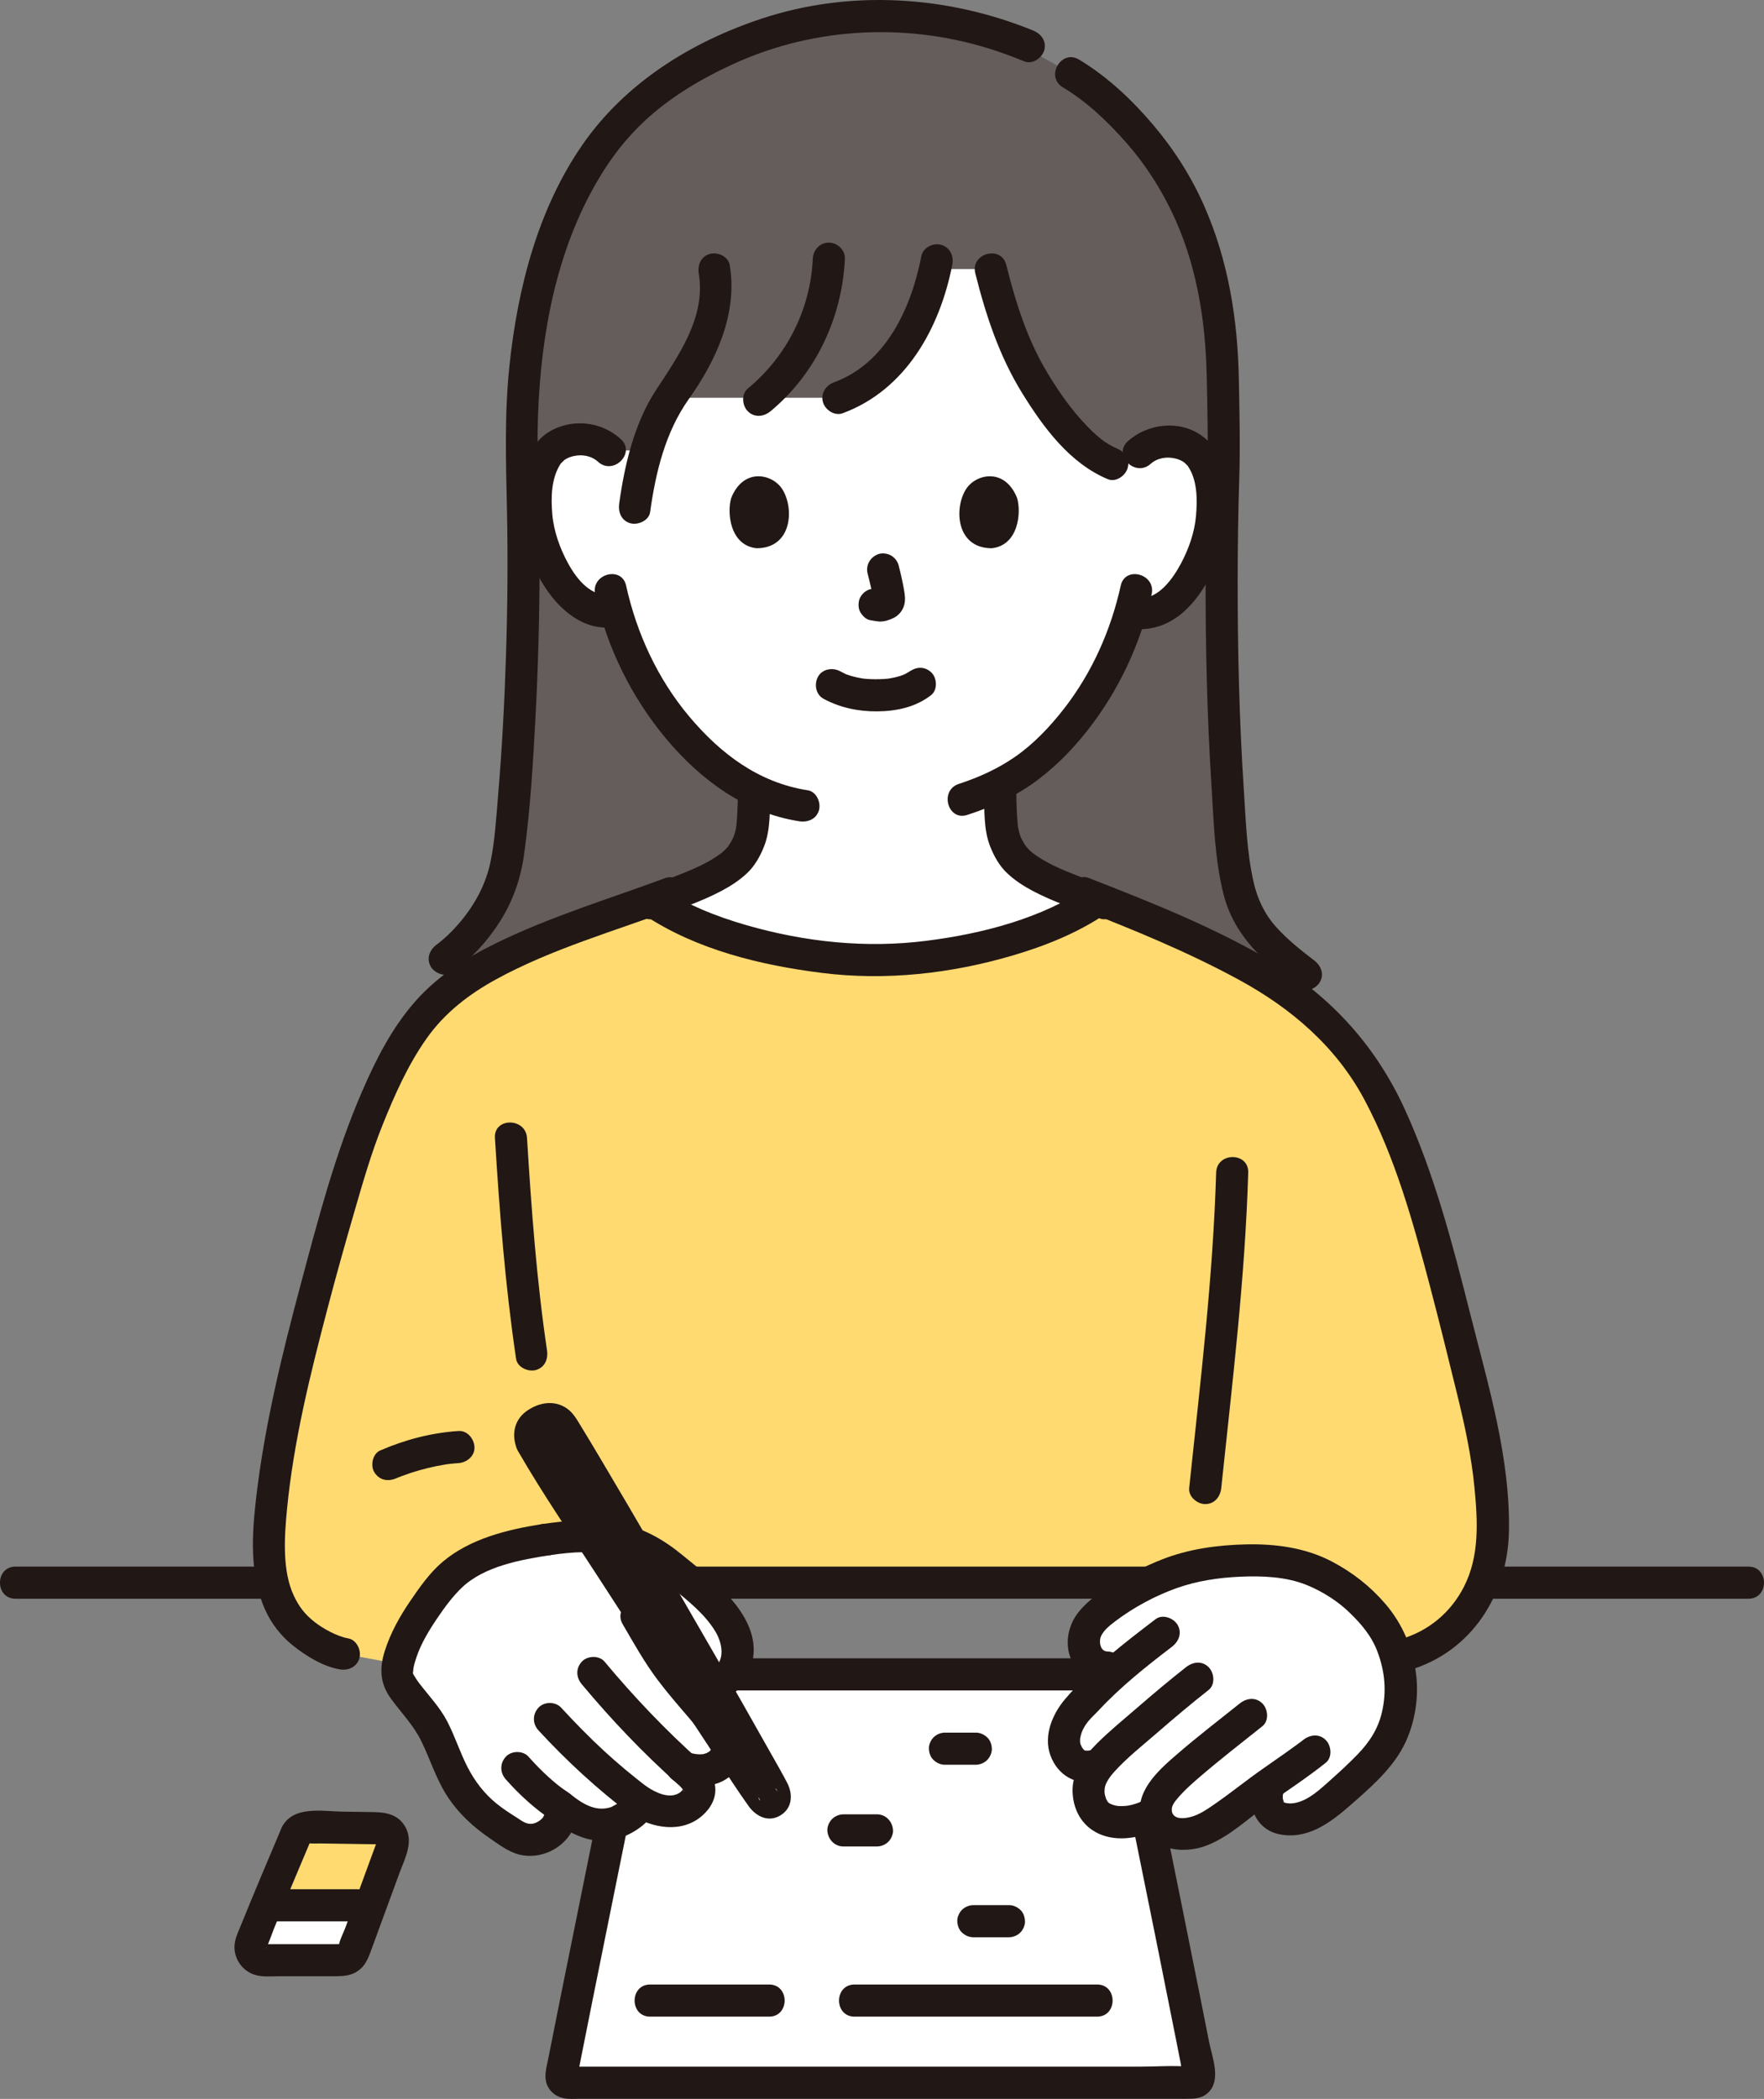 <svg width="153" height="182" viewBox="0 0 153 182" fill="none" xmlns="http://www.w3.org/2000/svg">
<rect x="0" y="0" width="153" height="182" fill="#808080" stroke="none"/>
<g clip-path="url(#clip0_41_126)">
<path d="M99.093 180.599H49.262C48.896 180.599 48.621 180.268 48.692 179.91C50.459 170.921 52.515 160.986 53.871 154.114L55.633 145.188C58.139 145.188 60.644 145.188 60.644 145.188H97.022C98.087 150.437 99.151 155.685 99.151 155.685C99.801 158.884 102.358 171.416 104.017 179.91C104.087 180.268 103.812 180.598 103.447 180.598H99.092L99.093 180.599Z" fill="white"/>
<path d="M52.53 153.744C51.243 160.259 49.901 166.763 48.596 173.275C48.246 175.019 47.898 176.763 47.553 178.508C47.387 179.355 47.096 180.218 47.569 181.021C47.934 181.641 48.568 181.949 49.266 181.992C49.564 182.01 49.87 181.992 50.168 181.992C55.294 181.992 60.42 181.992 65.546 181.992C73.106 181.992 80.666 181.992 88.227 181.992C93.098 181.992 97.97 181.992 102.841 181.992C103.562 181.992 104.241 181.996 104.818 181.429C105.934 180.332 105.132 178.379 104.869 177.049C104.582 175.591 104.292 174.134 104 172.676C102.98 167.564 101.945 162.454 100.906 157.346C100.769 156.669 100.631 155.992 100.493 155.316C100.344 154.578 99.471 154.153 98.782 154.343C98.016 154.554 97.661 155.317 97.811 156.056C98.66 160.243 99.513 164.429 100.355 168.617C100.922 171.431 101.485 174.247 102.043 177.063C102.165 177.678 102.286 178.293 102.407 178.908C102.462 179.188 102.475 179.64 102.601 179.895L102.638 180.089L103.447 179.207C103.447 179.207 103.442 179.208 103.44 179.207C103.383 179.173 103.223 179.212 103.159 179.207C101.718 179.087 100.214 179.207 98.769 179.207C95.986 179.207 93.203 179.207 90.419 179.207H68.559C62.922 179.207 57.284 179.207 51.647 179.207H49.772C49.634 179.207 49.472 179.184 49.336 179.207C49.315 179.21 49.289 179.201 49.267 179.207C49.266 179.207 49.264 179.207 49.263 179.207L50.085 180.023C50.119 179.852 50.153 179.68 50.187 179.508C50.272 179.075 50.358 178.643 50.443 178.211C51.746 171.634 53.094 165.065 54.415 158.491C54.683 157.156 54.95 155.82 55.214 154.484C55.359 153.747 55.004 152.981 54.243 152.771C53.559 152.583 52.678 153.003 52.532 153.744H52.53Z" fill="#211715"/>
<path d="M60.645 146.581H95.499C97.29 146.581 97.293 143.796 95.499 143.796H60.645C58.855 143.796 58.852 146.581 60.645 146.581Z" fill="#211715"/>
<path d="M74.117 174.866H95.157C96.947 174.866 96.95 172.081 95.157 172.081H74.117C72.327 172.081 72.324 174.866 74.117 174.866Z" fill="#211715"/>
<path d="M56.388 174.866H66.711C68.501 174.866 68.504 172.081 66.711 172.081H56.388C54.597 172.081 54.594 174.866 56.388 174.866Z" fill="#211715"/>
<path d="M84.421 167.984H87.512C87.868 167.984 88.243 167.828 88.496 167.576C88.737 167.334 88.919 166.938 88.903 166.591C88.887 166.231 88.769 165.858 88.496 165.606C88.223 165.355 87.889 165.198 87.512 165.198H84.421C84.065 165.198 83.69 165.354 83.437 165.606C83.196 165.848 83.014 166.244 83.03 166.591C83.046 166.952 83.164 167.325 83.437 167.576C83.71 167.827 84.044 167.984 84.421 167.984Z" fill="#211715"/>
<path d="M38.569 83.118C40.514 81.686 41.873 79.894 42.978 77.778C43.812 76.182 44.06 74.366 44.251 72.586C45.217 63.584 45.659 51.031 45.27 41.079C44.785 26.31 48.628 15.6 54.686 9.736C58.337 6.201 66.566 1.386 75.811 1.386C80.509 1.386 84.049 2.106 87.303 3.25C94.225 7.088 94.17 6.89 97.225 9.869C101.847 14.378 105.274 20.781 105.956 29.969C106.073 31.534 106.098 35.194 106.14 40.23C105.752 50.574 105.97 64.47 106.937 73.825C107.128 75.675 107.376 77.563 108.209 79.221C109.314 81.42 111.324 82.984 113.27 84.473L38.569 83.118Z" fill="#645D5C"/>
<path d="M62.277 34.491H72.717C75.402 33.528 77.629 31.4 79.009 28.9C80.016 27.078 80.614 25.591 81.101 23.334H85.934C86.707 26.423 87.655 29.382 88.514 31.024C90.259 34.358 93.311 38.964 96.466 40.211L98.811 39.242C99.556 38.525 100.556 38.258 101.411 38.292C103.272 38.366 104.06 39.385 104.399 39.984C105.409 41.769 105.353 45.052 104.663 47.081C104.174 48.518 103.373 50.715 101.457 52.286C100.585 53.001 99.26 53.444 98.055 53.082C97.193 56.023 95.647 59.547 92.954 62.828C90.94 65.281 89.017 66.864 86.752 68.014C86.772 69.153 86.736 69.55 86.839 70.964C86.885 71.593 86.934 72.272 87.166 72.886C87.478 73.692 87.898 74.391 88.573 74.936C90.003 76.089 91.472 76.641 93.282 77.322L95.168 78.065C90.393 81.326 82.51 83.159 75.823 83.31C69.23 83.16 61.442 81.376 56.66 78.192L58.867 77.322C60.677 76.64 62.146 76.089 63.576 74.936C64.251 74.391 64.671 73.692 64.983 72.886C65.216 72.272 65.264 71.593 65.31 70.964C65.395 69.792 65.386 69.319 65.391 68.543C62.906 67.334 60.678 65.41 58.559 62.828C55.821 59.492 54.268 55.904 53.414 52.933C52.233 53.235 50.959 52.787 50.115 52.084C48.211 50.498 47.427 48.294 46.949 46.854C46.274 44.82 46.244 41.536 47.268 39.759C47.611 39.164 48.407 38.15 50.268 38.091C51.124 38.063 52.122 38.338 52.861 39.061C52.861 39.061 54.608 39.061 56.093 39.064C56.574 37.574 57.353 35.652 58.122 34.491H62.276L62.277 34.491Z" fill="white"/>
<path d="M51.623 51.521C52.645 56.147 54.771 60.48 57.818 64.105C60.798 67.651 64.663 70.494 69.325 71.214C70.066 71.328 70.821 71.025 71.036 70.241C71.217 69.581 70.811 68.643 70.064 68.528C65.816 67.873 62.5 65.366 59.785 62.135C57.046 58.877 55.221 54.925 54.306 50.78C53.92 49.031 51.237 49.771 51.623 51.521Z" fill="#211715"/>
<path d="M97.207 50.78C96.358 54.627 94.729 58.308 92.307 61.426C91.092 62.99 89.683 64.485 88.05 65.619C86.545 66.666 84.896 67.408 83.16 67.976C81.465 68.531 82.191 71.221 83.899 70.663C85.852 70.024 87.761 69.201 89.454 68.025C91.298 66.743 92.884 65.154 94.274 63.396C97.016 59.925 98.935 55.843 99.889 51.521C100.275 49.775 97.594 49.029 97.206 50.781L97.207 50.78Z" fill="#211715"/>
<path d="M99.795 40.227C100.382 39.703 101.203 39.575 101.954 39.761C102.253 39.836 102.53 39.951 102.775 40.144C102.656 40.051 102.939 40.317 102.936 40.314C103.217 40.615 102.825 40.119 103.033 40.423C103.861 41.627 103.857 43.34 103.735 44.737C103.613 46.158 103.108 47.586 102.442 48.842C101.771 50.108 100.455 52.049 98.771 51.822C98.028 51.721 97.278 52.001 97.06 52.794C96.882 53.443 97.282 54.406 98.032 54.507C102.371 55.093 104.88 50.964 106.032 47.366C106.976 44.422 107.033 39.786 104.24 37.786C102.301 36.396 99.56 36.708 97.828 38.257C96.489 39.454 98.462 41.418 99.795 40.227L99.795 40.227Z" fill="#211715"/>
<path d="M53.846 38.077C52.257 36.635 49.954 36.295 48.012 37.229C46.6 37.908 45.767 39.287 45.396 40.768C44.55 44.154 45.374 48.028 47.274 50.929C48.571 52.908 50.64 54.701 53.164 54.38C53.909 54.286 54.555 53.808 54.555 52.988C54.555 52.309 53.915 51.5 53.164 51.595C51.299 51.832 50.059 50.296 49.247 48.803C48.556 47.532 48.031 46.059 47.905 44.613C47.779 43.167 47.801 41.504 48.605 40.245C48.659 40.168 48.645 40.183 48.563 40.29C48.604 40.239 48.647 40.19 48.691 40.143C48.727 40.107 49.007 39.846 48.901 39.927C49.149 39.738 49.425 39.624 49.725 39.554C50.486 39.374 51.293 39.516 51.878 40.047C53.201 41.249 55.175 39.285 53.846 38.077Z" fill="#211715"/>
<path d="M56.107 138.306C50.941 140.508 39.792 145.257 39.792 145.257L29.831 143.412C29.653 143.386 29.491 143.351 29.284 143.278C29.25 143.266 29.216 143.253 29.18 143.239C25.016 141.61 23.098 138.814 23.351 132.944C23.561 128.107 25.038 121.146 25.788 118.109C27.683 110.448 28.911 106.351 30.522 100.846C31.205 98.51 33.125 93.871 34.479 91.452C36.923 87.088 39.534 85.105 43.495 83.103C45.332 82.174 49.951 80.317 56.474 78.066C61.238 81.33 69.145 83.159 75.823 83.311C82.58 83.159 90.558 81.289 95.316 77.964C100.493 79.813 106.789 82.887 109.818 84.696C113.626 86.977 115.931 89.261 118.296 92.58C118.412 92.744 118.531 92.921 118.653 93.11C120.023 95.251 121.637 98.938 122.643 101.93C124.551 107.604 125.8 112.743 127.569 119.886C128.569 123.924 129.266 126.999 129.474 131.833C129.729 137.705 126.649 142.115 121.884 143.473L113.208 145.257L96.528 137.18C84.772 137.191 70.268 137.201 58.677 137.211L56.107 138.306Z" fill="#FFDA71"/>
<path d="M55.898 79.355C60.414 82.352 65.981 83.698 71.291 84.364C76.841 85.058 82.494 84.426 87.853 82.847C90.664 82.018 93.46 80.901 95.896 79.251C97.37 78.252 95.98 75.838 94.492 76.846C90.374 79.635 85.234 80.961 80.354 81.579C75.099 82.244 69.832 81.688 64.748 80.225C62.131 79.472 59.58 78.462 57.303 76.95C55.806 75.957 54.411 78.368 55.898 79.355Z" fill="#211715"/>
<path d="M64 68.676C63.997 69.271 63.989 69.866 63.953 70.46C63.931 70.842 63.908 71.226 63.866 71.606C63.847 71.778 63.842 71.809 63.785 72.045C63.76 72.152 63.731 72.257 63.697 72.361C63.63 72.531 63.621 72.566 63.668 72.463C63.541 72.78 63.365 73.084 63.175 73.367C63.079 73.503 63.062 73.525 63.127 73.432C63.063 73.507 62.997 73.579 62.928 73.649C62.822 73.756 62.711 73.857 62.593 73.952C62.665 73.901 62.632 73.925 62.495 74.026C62.411 74.087 62.327 74.147 62.241 74.206C62.073 74.322 61.901 74.432 61.726 74.537C61.424 74.718 61.115 74.884 60.799 75.038C59.379 75.732 57.627 76.323 56.019 76.956C55.321 77.231 54.833 77.889 55.048 78.669C55.231 79.335 56.056 79.919 56.759 79.642C58.704 78.875 60.759 78.221 62.605 77.238C63.378 76.827 64.15 76.324 64.789 75.722C65.471 75.079 65.928 74.259 66.27 73.397C66.841 71.954 66.775 70.21 66.783 68.675C66.787 67.922 66.141 67.282 65.392 67.282C64.635 67.282 64.005 67.919 64.001 68.675L64 68.676Z" fill="#211715"/>
<path d="M85.368 68.676C85.376 70.212 85.311 71.955 85.882 73.398C86.223 74.26 86.68 75.081 87.362 75.723C88.002 76.325 88.773 76.828 89.546 77.239C91.392 78.222 93.447 78.876 95.393 79.643C96.092 79.918 96.92 79.341 97.104 78.67C97.32 77.88 96.834 77.234 96.132 76.957C94.529 76.325 92.766 75.73 91.352 75.04C91.037 74.885 90.727 74.719 90.426 74.538C90.251 74.433 90.079 74.323 89.91 74.207C89.825 74.149 89.739 74.088 89.656 74.027C89.519 73.927 89.486 73.902 89.558 73.953C89.441 73.859 89.329 73.758 89.224 73.65C89.155 73.581 89.088 73.508 89.025 73.433C89.088 73.526 89.073 73.505 88.977 73.368C88.787 73.086 88.609 72.782 88.483 72.464C88.53 72.567 88.521 72.533 88.454 72.362C88.421 72.258 88.391 72.153 88.366 72.046C88.31 71.81 88.304 71.779 88.285 71.607C88.243 71.227 88.221 70.844 88.198 70.462C88.163 69.867 88.155 69.273 88.151 68.677C88.147 67.925 87.515 67.285 86.76 67.285C86.006 67.285 85.365 67.922 85.369 68.677L85.368 68.676Z" fill="#211715"/>
<path d="M122.254 144.816C127.621 143.236 130.76 138.291 130.876 132.822C131.01 126.431 129.072 120.076 127.524 113.946C126.005 107.93 124.429 101.854 121.847 96.194C119.408 90.846 115.571 86.512 110.52 83.494C105.429 80.452 99.901 78.266 94.396 76.118C93.696 75.845 92.869 76.419 92.685 77.091C92.469 77.879 92.954 78.53 93.656 78.804C98.37 80.643 103.019 82.545 107.472 84.967C111.993 87.426 115.901 90.768 118.349 95.367C121.036 100.411 122.576 106.018 124.026 111.519C124.841 114.614 125.606 117.723 126.369 120.832C127.028 123.518 127.619 126.218 127.886 128.975C128.168 131.893 128.345 134.92 126.966 137.608C125.827 139.829 123.907 141.426 121.514 142.13C119.8 142.635 120.529 145.324 122.254 144.817V144.816Z" fill="#211715"/>
<path d="M30.2 142.069C29.211 141.894 27.982 141.192 27.31 140.666C26.443 139.986 25.946 139.344 25.485 138.367C24.476 136.224 24.657 133.308 24.892 130.882C25.465 124.972 26.91 119.166 28.413 113.438C29.14 110.667 29.912 107.909 30.711 105.158C31.456 102.593 32.181 100.039 33.178 97.557C34.226 94.945 35.391 92.316 37.026 90.013C38.596 87.8 40.706 86.187 43.067 84.898C47.854 82.285 53.256 80.748 58.48 78.812C59.184 78.551 59.663 77.869 59.452 77.1C59.265 76.421 58.448 75.865 57.74 76.127C52.802 77.957 47.689 79.489 42.952 81.821C40.404 83.076 37.958 84.643 36.061 86.783C34.008 89.099 32.614 91.849 31.393 94.669C29.069 100.035 27.59 105.729 26.082 111.368C24.461 117.435 22.962 123.543 22.227 129.791C21.843 133.06 21.621 136.557 23.017 139.63C23.545 140.789 24.355 141.833 25.343 142.635C26.488 143.565 27.993 144.495 29.461 144.754C30.2 144.885 30.96 144.554 31.172 143.781C31.357 143.109 30.944 142.2 30.2 142.068V142.069Z" fill="#211715"/>
<path d="M113.971 83.27C112.807 82.378 111.647 81.46 110.667 80.362C109.665 79.239 109.059 77.933 108.726 76.472C108.132 73.857 108.053 71.07 107.878 68.401C107.486 62.411 107.345 56.403 107.349 50.401C107.35 47.444 107.392 44.487 107.485 41.531C107.577 38.645 107.506 35.747 107.451 32.859C107.351 27.685 106.539 22.596 104.436 17.835C103.314 15.293 101.812 12.942 100.017 10.823C98.171 8.646 96.037 6.635 93.585 5.163C92.046 4.238 90.645 6.646 92.181 7.568C94.307 8.845 96.117 10.582 97.748 12.443C99.275 14.185 100.543 16.143 101.561 18.224C103.749 22.698 104.56 27.654 104.663 32.596C104.723 35.496 104.805 38.412 104.71 41.311C104.616 44.21 104.572 47.127 104.567 50.036C104.557 56.048 104.692 62.066 105.075 68.066C105.275 71.202 105.35 74.527 106.133 77.58C107.064 81.205 109.715 83.491 112.567 85.673C113.164 86.13 114.124 85.766 114.47 85.174C114.889 84.457 114.57 83.726 113.971 83.268V83.27Z" fill="#211715"/>
<path d="M39.27 84.32C40.904 83.095 42.265 81.637 43.36 79.908C44.528 78.062 45.179 76.134 45.473 73.975C46.004 70.071 46.238 66.111 46.445 62.178C46.666 57.996 46.784 53.808 46.8 49.62C46.814 45.514 46.557 41.405 46.631 37.301C46.758 30.338 47.872 23.101 51.155 16.877C52.425 14.47 53.904 12.373 55.876 10.523C58.106 8.431 60.845 6.808 63.649 5.529C70.812 2.262 79.034 1.932 86.484 4.438C87.286 4.708 88.077 5.008 88.86 5.327C89.556 5.611 90.389 5.019 90.571 4.355C90.789 3.558 90.298 2.926 89.599 2.642C82.172 -0.384 73.757 -0.92 66.102 1.603C59.966 3.624 54.243 7.177 50.523 12.546C46.644 18.143 44.895 25.008 44.188 31.7C43.75 35.842 43.879 39.959 43.969 44.112C44.062 48.344 44.023 52.58 43.888 56.81C43.759 60.887 43.542 64.962 43.198 69.027C43.037 70.932 42.93 72.882 42.539 74.755C42.136 76.692 41.162 78.48 39.884 79.984C39.282 80.692 38.61 81.356 37.865 81.915C37.265 82.365 36.956 83.119 37.366 83.82C37.712 84.413 38.664 84.773 39.269 84.32H39.27Z" fill="#211715"/>
<path d="M84.593 23.704C85.518 27.375 86.672 30.877 88.67 34.108C90.496 37.061 92.794 40.187 96.096 41.554C96.791 41.842 97.626 41.243 97.807 40.582C98.027 39.782 97.533 39.157 96.836 38.869C95.606 38.36 94.549 37.272 93.672 36.282C92.595 35.065 91.679 33.714 90.842 32.325C89.083 29.406 88.106 26.257 87.276 22.965C86.838 21.228 84.154 21.964 84.593 23.705V23.704Z" fill="#211715"/>
<path d="M79.917 22.199C79.058 26.609 76.909 31.465 72.347 33.149C71.643 33.409 71.165 34.093 71.376 34.862C71.563 35.541 72.379 36.096 73.087 35.834C78.577 33.808 81.531 28.426 82.6 22.939C82.744 22.202 82.391 21.436 81.629 21.227C80.946 21.039 80.061 21.457 79.917 22.199Z" fill="#211715"/>
<path d="M70.499 22.43C70.297 26.826 68.245 30.893 64.862 33.692C64.282 34.172 64.366 35.166 64.862 35.662C65.435 36.236 66.248 36.142 66.829 35.662C70.772 32.399 73.047 27.517 73.281 22.43C73.316 21.677 72.617 21.037 71.89 21.037C71.108 21.037 70.534 21.676 70.499 22.43Z" fill="#211715"/>
<path d="M56.389 44.4C56.866 40.97 57.706 37.477 59.737 34.612C62.127 31.24 63.991 27.204 63.292 22.986C63.169 22.244 62.252 21.829 61.581 22.014C60.794 22.23 60.487 22.982 60.61 23.727C61.237 27.511 58.838 30.859 56.892 33.834C55.012 36.709 54.174 40.306 53.706 43.66C53.603 44.404 53.887 45.155 54.678 45.373C55.328 45.551 56.285 45.15 56.389 44.4Z" fill="#211715"/>
<path d="M34.382 128.179C34.524 128.117 34.511 128.122 34.342 128.194C34.407 128.167 34.473 128.14 34.539 128.114C34.655 128.067 34.772 128.022 34.889 127.979C35.141 127.884 35.395 127.795 35.651 127.711C36.13 127.555 36.615 127.417 37.104 127.298C37.582 127.181 38.065 127.083 38.551 127.004C38.684 126.982 38.821 126.951 38.956 126.942C38.58 126.966 38.896 126.951 38.985 126.941C39.244 126.911 39.503 126.888 39.762 126.871C40.486 126.822 41.188 126.265 41.153 125.478C41.121 124.765 40.54 124.033 39.762 124.085C37.41 124.243 35.135 124.837 32.977 125.773C32.307 126.064 32.104 127.099 32.478 127.679C32.926 128.375 33.665 128.49 34.382 128.179Z" fill="#211715"/>
<path d="M42.928 98.676C43.324 105.08 43.819 111.476 44.762 117.825C44.873 118.57 45.812 118.98 46.473 118.798C47.27 118.579 47.556 117.832 47.444 117.085C46.538 110.984 46.091 104.829 45.71 98.676C45.6 96.895 42.816 96.883 42.928 98.676Z" fill="#211715"/>
<path d="M105.482 101.676C105.209 110.845 104.101 119.917 103.143 129.029C103.064 129.779 103.838 130.422 104.534 130.422C105.351 130.422 105.846 129.781 105.925 129.029C106.883 119.917 107.991 110.845 108.264 101.676C108.318 99.883 105.536 99.885 105.482 101.676Z" fill="#211715"/>
<path d="M71.443 60.601C72.881 61.368 74.433 61.694 76.063 61.684C77.749 61.673 79.425 61.324 80.768 60.267C81.343 59.815 81.276 58.765 80.768 58.298C80.158 57.737 79.414 57.815 78.801 58.298C79.231 57.959 78.945 58.186 78.833 58.258C78.743 58.317 78.65 58.371 78.554 58.421C78.437 58.483 78.096 58.587 78.505 58.46C78.375 58.5 78.249 58.559 78.12 58.601C77.768 58.715 77.408 58.788 77.043 58.849C77.246 58.815 77.142 58.836 76.999 58.85C76.894 58.861 76.788 58.87 76.682 58.876C76.428 58.893 76.172 58.9 75.917 58.898C75.689 58.897 75.46 58.889 75.232 58.873C75.127 58.866 75.023 58.857 74.919 58.847C74.862 58.841 74.481 58.769 74.825 58.837C74.487 58.77 74.151 58.712 73.82 58.612C73.679 58.57 73.541 58.519 73.402 58.471C73.068 58.355 73.659 58.598 73.357 58.453C73.184 58.371 73.014 58.286 72.845 58.196C72.203 57.853 71.302 58.012 70.942 58.695C70.601 59.341 70.755 60.235 71.441 60.601H71.443Z" fill="#211715"/>
<path d="M75.255 49.748C75.452 50.506 75.641 51.275 75.753 52.049L75.703 51.679C75.717 51.785 75.722 51.89 75.712 51.996L75.762 51.626C75.754 51.676 75.744 51.722 75.727 51.769L75.867 51.437C75.853 51.47 75.838 51.498 75.817 51.528L76.035 51.246C76.012 51.275 75.989 51.297 75.961 51.32L76.242 51.103C76.185 51.14 76.124 51.17 76.062 51.199L76.394 51.059C76.295 51.1 76.197 51.131 76.09 51.148L76.46 51.098C76.364 51.11 76.27 51.109 76.174 51.098L76.544 51.148C76.436 51.133 76.33 51.106 76.223 51.092C76.038 51.034 75.853 51.026 75.668 51.067C75.483 51.075 75.31 51.13 75.151 51.232C74.862 51.401 74.587 51.732 74.512 52.064C74.43 52.421 74.448 52.821 74.652 53.137C74.833 53.419 75.135 53.73 75.483 53.777C75.748 53.813 76.005 53.881 76.274 53.892C76.697 53.911 77.088 53.779 77.465 53.604C77.936 53.386 78.306 52.948 78.431 52.44C78.537 52.006 78.493 51.645 78.42 51.211C78.296 50.47 78.126 49.735 77.938 49.008C77.85 48.672 77.596 48.35 77.298 48.176C77 48.002 76.561 47.927 76.227 48.035C75.501 48.27 75.059 48.993 75.255 49.748Z" fill="#211715"/>
<path d="M63.424 43.176C63.044 44.424 63.291 47.297 65.634 47.541C68.73 47.523 68.894 44.05 67.852 42.417C66.999 41.08 64.49 40.524 63.424 43.176Z" fill="#211715"/>
<path d="M88.215 43.176C88.596 44.424 88.348 47.297 86.006 47.541C82.91 47.523 82.745 44.05 83.787 42.417C84.64 41.08 87.149 40.524 88.215 43.176Z" fill="#211715"/>
<path d="M73.151 160.111H76.066C76.422 160.111 76.797 159.955 77.049 159.703C77.29 159.461 77.472 159.065 77.457 158.718C77.423 157.964 76.845 157.325 76.066 157.325H73.151C72.795 157.325 72.42 157.481 72.168 157.733C71.927 157.975 71.745 158.371 71.76 158.718C71.794 159.472 72.372 160.111 73.151 160.111Z" fill="#211715"/>
<path d="M81.957 153.025H84.637C84.993 153.025 85.368 152.87 85.62 152.617C85.861 152.376 86.043 151.98 86.028 151.633C86.011 151.272 85.893 150.899 85.62 150.648C85.347 150.397 85.013 150.24 84.637 150.24H81.957C81.601 150.24 81.226 150.396 80.974 150.648C80.733 150.889 80.55 151.286 80.566 151.633C80.582 151.993 80.701 152.366 80.974 152.617C81.247 152.869 81.58 153.025 81.957 153.025Z" fill="#211715"/>
<path d="M21.73 168.655C21.743 168.57 21.766 168.485 21.8 168.4C22.197 167.403 22.644 166.31 23.095 165.212C25.983 165.212 29.328 165.212 32.146 165.212C31.623 166.629 31.102 168.05 30.672 169.222C30.506 169.674 30.081 169.97 29.6 169.97C28.209 169.97 25.262 169.97 22.864 169.97C22.145 169.97 21.626 169.327 21.729 168.655L21.73 168.655Z" fill="white"/>
<path d="M34.029 160.069C33.559 161.352 32.852 163.279 32.143 165.212H23.096C24.049 162.92 25.027 160.611 25.645 159.144C25.826 158.715 26.246 158.44 26.711 158.444C28.388 158.458 30.942 158.507 32.964 158.529C33.756 158.537 34.302 159.325 34.029 160.069Z" fill="#FFDA71"/>
<path d="M24.446 158.439C23.247 161.279 22.042 164.115 20.884 166.97C20.616 167.631 20.288 168.265 20.339 168.999C20.41 170.007 21.086 170.897 22.044 171.222C22.742 171.459 23.543 171.363 24.27 171.363C25.148 171.363 26.025 171.363 26.902 171.363C27.587 171.363 28.271 171.363 28.957 171.363C29.691 171.363 30.383 171.352 31.018 170.923C31.767 170.416 32.006 169.613 32.303 168.806C32.557 168.112 32.812 167.418 33.066 166.725C33.587 165.303 34.109 163.881 34.631 162.46C35.115 161.141 35.941 159.671 35.1 158.32C34.482 157.329 33.464 157.143 32.386 157.13C31.494 157.119 30.602 157.105 29.709 157.091C27.954 157.065 25.418 156.544 24.445 158.441C23.628 160.032 26.029 161.443 26.847 159.847C27.028 159.495 26.879 159.837 26.744 159.836C26.667 159.835 26.671 159.816 26.871 159.84C27.152 159.873 27.455 159.845 27.738 159.849C28.395 159.858 29.052 159.867 29.709 159.878C30.332 159.887 30.955 159.897 31.578 159.906C31.913 159.91 32.248 159.915 32.583 159.919C32.631 159.919 32.966 159.93 32.968 159.924C32.966 159.933 32.829 159.914 32.821 159.891C32.828 159.912 32.698 159.612 32.737 159.677V159.542C32.712 159.638 32.682 159.733 32.645 159.825C32.575 160.026 32.498 160.224 32.425 160.424C32.225 160.967 32.027 161.509 31.827 162.052C31.413 163.182 30.998 164.312 30.584 165.442C30.376 166.008 30.168 166.574 29.96 167.14C29.792 167.6 29.435 168.264 29.397 168.685C29.402 168.634 29.598 168.565 29.601 168.581C29.598 168.569 28.988 168.581 28.957 168.581C28.398 168.581 27.84 168.581 27.282 168.581C25.974 168.581 24.666 168.581 23.358 168.581C23.308 168.581 22.866 168.588 22.865 168.581C22.865 168.583 22.98 168.597 22.984 168.613C22.976 168.582 23.228 168.944 23.092 168.925C23.134 168.93 23.726 167.324 23.79 167.166C24.789 164.719 25.82 162.284 26.848 159.849C27.14 159.157 27.056 158.358 26.349 157.943C25.766 157.602 24.74 157.746 24.446 158.443V158.439Z" fill="#211715"/>
<path d="M23.639 166.605C26.093 166.605 28.547 166.605 31.001 166.605C31.729 166.605 32.426 165.964 32.392 165.212C32.359 164.46 31.781 163.82 31.001 163.82C28.547 163.82 26.093 163.82 23.639 163.82C22.912 163.82 22.215 164.46 22.248 165.212C22.282 165.964 22.86 166.605 23.639 166.605Z" fill="#211715"/>
<path d="M58.677 138.627C69.64 138.627 80.602 138.627 91.564 138.627C94.4 138.627 97.235 138.627 100.07 138.627C101.86 138.627 101.863 135.842 100.07 135.842C89.079 135.842 78.088 135.842 67.098 135.842C64.291 135.842 61.485 135.842 58.678 135.842C56.887 135.842 56.884 138.627 58.677 138.627Z" fill="#211715"/>
<path d="M1.343 138.629H23.658C25.448 138.629 25.451 135.844 23.658 135.844H1.343C-0.447 135.844 -0.45 138.629 1.343 138.629Z" fill="#211715"/>
<path d="M128.652 138.629H151.656C153.446 138.629 153.449 135.844 151.656 135.844H128.652C126.861 135.844 126.858 138.629 128.652 138.629Z" fill="#211715"/>
<path d="M53.953 157.777C53.675 157.927 53.427 158.034 53.287 158.072C51.377 158.584 49.997 157.767 48.582 156.632C49.176 158.35 46.681 160.394 44.698 159.172C42.668 157.92 41.202 156.911 40 155.06C38.832 153.262 38.288 151.273 37.576 149.946C36.446 147.709 34.23 146.29 34.433 144.814C34.735 142.079 37.322 138.574 38.814 136.949C40.739 134.851 44.673 133.918 47.374 133.504C51.142 132.927 54.793 132.968 57.995 135.654C59.884 137.239 63.425 139.712 63.939 142.48C64.143 143.582 63.59 145.372 62.419 146.025L60.248 147.403C61.298 148.619 62.724 150.29 62.986 150.8C63.606 152.007 62.444 154.211 59.257 153.285C60.659 154.359 60.943 155.172 60.434 155.897C59.84 156.742 59.06 157.065 58.022 157.048C56.984 157.032 56.28 156.71 55.414 156.141C55.675 156.661 54.702 157.374 53.955 157.777L53.953 157.777Z" fill="white"/>
<path d="M46.114 125.096C45.763 124.485 46 123.705 46.63 123.389C46.783 123.312 46.938 123.235 47.09 123.16C47.677 122.873 48.382 123.077 48.73 123.631C51.749 128.447 64.403 150.344 67.179 155.485C67.326 155.757 67.222 156.096 66.947 156.238C66.705 156.363 66.408 156.293 66.249 156.071C64.267 153.325 47.709 127.872 46.114 125.096L46.114 125.096Z" fill="#211715"/>
<path d="M47.315 124.394C47.397 124.566 47.211 124.722 47.6 124.454C47.672 124.405 47.506 124.253 47.617 124.476C47.77 124.782 47.984 125.069 48.161 125.361C48.66 126.18 49.152 127.003 49.642 127.827C51.015 130.134 52.372 132.451 53.725 134.77C56.76 139.973 59.774 145.189 62.751 150.426C63.382 151.537 64.012 152.65 64.637 153.765C64.888 154.211 65.137 154.658 65.385 155.107C65.489 155.295 65.593 155.483 65.696 155.671C65.745 155.76 65.788 155.857 65.843 155.941C66.12 156.359 65.546 155.918 65.889 155.428L66.388 154.929C66.144 155.094 66.203 155.082 66.567 154.892L67.269 155.082C67.322 155.106 67.526 155.46 67.367 155.254C67.337 155.215 67.311 155.174 67.284 155.135C67.206 155.025 67.13 154.914 67.055 154.804C66.858 154.518 66.663 154.23 66.469 153.941C65.923 153.131 65.382 152.316 64.842 151.501C63.292 149.162 61.754 146.816 60.219 144.467C56.86 139.327 53.514 134.179 50.206 129.005C49.231 127.479 48.219 125.964 47.315 124.394C46.42 122.841 44.016 124.243 44.913 125.8C47.09 129.576 49.584 133.194 51.95 136.852C55.297 142.024 58.658 147.189 62.056 152.328C63.003 153.76 63.932 155.213 64.93 156.61C65.555 157.484 66.609 158.042 67.649 157.441C68.743 156.807 68.795 155.581 68.264 154.568C67.811 153.704 67.321 152.859 66.843 152.009C63.57 146.182 60.222 140.397 56.86 134.622C55.266 131.882 53.666 129.146 52.045 126.422C51.488 125.486 50.929 124.551 50.36 123.623C50.027 123.08 49.716 122.515 49.184 122.14C48.064 121.349 46.677 121.615 45.625 122.393C44.512 123.217 44.343 124.605 44.913 125.8C45.237 126.478 46.205 126.656 46.816 126.299C47.509 125.893 47.64 125.075 47.315 124.394Z" fill="#211715"/>
<path d="M47.744 134.847C49.68 134.557 51.718 134.426 53.632 134.925C55.483 135.409 56.866 136.523 58.321 137.704C59.669 138.799 61.131 139.958 62.043 141.462C62.653 142.469 62.977 144.05 61.717 144.823C60.192 145.757 61.588 148.167 63.121 147.228C64.583 146.332 65.467 144.491 65.366 142.782C65.26 140.998 64.159 139.435 62.982 138.168C61.827 136.926 60.471 135.899 59.164 134.824C57.581 133.522 55.849 132.528 53.821 132.113C51.552 131.648 49.277 131.821 47.005 132.161C46.261 132.273 45.851 133.212 46.033 133.874C46.252 134.672 46.998 134.959 47.744 134.847Z" fill="#211715"/>
<path d="M43.874 154.297C45.059 155.631 46.386 156.851 47.879 157.835C48.488 158.237 49.444 157.976 49.783 157.336C50.151 156.638 49.934 155.859 49.284 155.43C48.971 155.224 48.667 155.006 48.37 154.778L48.652 154.995C47.629 154.202 46.7 153.295 45.841 152.327C45.356 151.781 44.362 151.795 43.874 152.327C43.34 152.91 43.357 153.714 43.874 154.297Z" fill="#211715"/>
<path d="M46.704 150.044C49.166 152.716 51.815 155.148 54.71 157.344C55.292 157.786 56.291 157.456 56.613 156.845C57 156.111 56.736 155.411 56.114 154.939C56.023 154.87 55.932 154.8 55.841 154.731C55.782 154.686 55.595 154.541 55.745 154.658C55.569 154.521 55.394 154.384 55.22 154.245C54.896 153.987 54.574 153.725 54.256 153.46C53.616 152.926 52.989 152.377 52.377 151.812C51.086 150.623 49.861 149.365 48.672 148.075C48.178 147.538 47.199 147.536 46.705 148.075C46.178 148.649 46.177 149.472 46.704 150.044Z" fill="#211715"/>
<path d="M50.466 146.053C53.045 149.14 55.784 152.018 58.785 154.696C59.328 155.181 60.224 155.273 60.752 154.696C61.238 154.167 61.332 153.245 60.752 152.727C57.752 150.049 55.012 147.17 52.433 144.084C51.964 143.523 50.944 143.563 50.466 144.084C49.919 144.68 49.966 145.455 50.466 146.053Z" fill="#211715"/>
<path d="M47.004 132.161C43.987 132.631 40.741 133.431 38.363 135.454C37.262 136.39 36.368 137.672 35.56 138.859C34.659 140.183 33.861 141.618 33.376 143.151C32.897 144.665 32.953 145.984 33.904 147.288C34.81 148.531 35.871 149.594 36.55 150.994C37.353 152.649 37.877 154.417 38.924 155.951C39.869 157.336 41.065 158.423 42.439 159.371C43.226 159.915 44.101 160.584 45.044 160.816C45.941 161.038 46.863 160.921 47.698 160.544C49.308 159.819 50.442 158.038 49.923 156.262L47.598 157.617C49.369 159.02 51.454 160.141 53.771 159.377C55.128 158.929 57.377 157.492 56.753 155.771L54.71 157.344C56.566 158.537 59.141 159.01 60.934 157.419C61.667 156.767 62.161 155.864 62.023 154.866C61.871 153.774 61.069 152.955 60.239 152.301L58.886 154.628C60.5 155.066 62.455 155.036 63.658 153.694C64.565 152.682 64.828 151.186 64.124 149.988C63.489 148.909 62.545 147.948 61.734 147.002C60.977 146.118 60.197 145.254 59.492 144.328C58.322 142.789 57.383 141.101 56.412 139.435C55.51 137.887 53.105 139.287 54.01 140.841C54.965 142.48 55.89 144.138 57.032 145.658C57.895 146.806 58.832 147.881 59.766 148.972C60.252 149.54 60.736 150.109 61.204 150.692C61.236 150.732 61.572 151.168 61.391 150.926C61.464 151.023 61.539 151.121 61.606 151.222C61.657 151.298 61.706 151.376 61.755 151.453C61.807 151.553 61.796 151.52 61.721 151.355C61.743 151.419 61.761 151.484 61.773 151.549C61.754 151.365 61.747 151.326 61.752 151.434C61.755 151.486 61.754 151.538 61.751 151.59C61.919 151.275 61.725 151.649 61.688 151.748C61.838 151.355 61.528 151.937 61.654 151.772C61.791 151.594 61.328 152.05 61.601 151.842C61.547 151.883 61.144 152.071 61.314 152.01C61.32 152.008 60.932 152.116 61.064 152.093C60.578 152.176 60.091 152.068 59.625 151.943C58.38 151.605 57.129 153.369 58.271 154.27C58.553 154.492 58.849 154.716 59.082 154.991C59.156 155.078 59.343 155.328 59.309 155.324C59.213 155.311 59.317 155.098 59.304 155.055C59.338 155.171 59.204 155.19 59.305 155.078C59.183 155.213 59.097 155.355 58.938 155.458C58.052 156.032 56.88 155.431 56.114 154.939C55.135 154.309 53.656 155.366 54.071 156.511L54.064 156.326C54.211 155.917 54.234 155.799 54.134 155.97C54.137 155.973 54.153 155.963 54.1 155.993C53.928 156.09 53.919 156.166 53.712 156.3C53.501 156.437 53.282 156.552 53.061 156.671C52.926 156.745 52.942 156.719 53.074 156.675C52.98 156.707 52.89 156.734 52.794 156.758C51.572 157.061 50.487 156.378 49.565 155.646C48.554 154.846 46.813 155.543 47.24 157.001C47.296 157.195 47.316 157.142 47.246 157.332C47.312 157.153 47.053 157.657 47.126 157.559C46.889 157.872 46.48 158.106 46.136 158.145C45.619 158.204 45.22 157.86 44.788 157.586C44.212 157.221 43.633 156.849 43.102 156.421C42.004 155.535 41.187 154.467 40.544 153.215C39.882 151.923 39.45 150.527 38.777 149.242C38.122 147.992 37.15 147.003 36.309 145.887C36.174 145.708 36.047 145.518 35.936 145.322C35.854 145.176 35.83 145.214 35.8 144.978C35.828 145.199 35.846 144.717 35.861 144.639C35.924 144.321 36.017 144.007 36.121 143.7C36.538 142.471 37.237 141.33 37.963 140.263C38.581 139.353 39.257 138.434 40.053 137.671C42.001 135.803 45.182 135.244 47.744 134.845C48.487 134.73 48.898 133.798 48.715 133.132C48.497 132.338 47.749 132.044 47.004 132.16V132.161Z" fill="#211715"/>
<path d="M105.705 157.876C105.38 158.092 105.056 158.295 104.74 158.473C104.01 158.887 102.348 159.368 101.297 158.766C100.646 158.393 100.307 157.778 100.248 157.134C100.189 157.169 100.157 157.188 100.157 157.188C98.745 158.02 96.467 158.437 95.203 157.33C94.468 156.685 94.023 154.923 94.906 153.646C95.026 153.43 95.195 153.196 95.402 152.947C94.667 153.236 93.292 153.612 92.499 151.958C91.974 150.863 92.437 149.168 93.755 147.901C94.253 147.423 95.284 146.199 96.306 145.303C96.525 145.112 96.747 144.922 96.971 144.735L96.043 144.597C95.361 144.638 94.533 144.006 94.194 143.352C93.907 142.801 93.988 141.933 94.187 141.391C94.652 140.128 96.79 138.744 98.998 137.575C101.358 136.326 103.038 135.83 105.522 135.484C107.863 135.253 109.475 135.207 111.819 135.583C113.939 135.923 115.432 136.91 116.952 137.923C117.869 138.534 119.821 140.615 120.3 141.637C121.166 143.481 121.621 145.199 121.49 146.871C121.272 149.648 120.561 151.211 118.829 153.016C117.821 154.067 116.066 155.668 114.93 156.568C113.337 157.83 111.808 157.995 110.696 157.517C109.801 157.133 109.701 155.445 110.061 154.776C110.061 154.776 110.095 154.713 110.129 154.65L110.097 154.673C109.74 154.923 109.428 155.141 109.196 155.305C108.381 155.883 107.039 156.991 105.705 157.876Z" fill="white"/>
<path d="M102.865 144.568C101.436 145.69 100.046 146.859 98.673 148.048C97.486 149.075 96.258 150.071 95.145 151.18C94.001 152.32 92.961 153.705 93.03 155.406C93.099 157.107 93.988 158.541 95.613 159.132C97.308 159.75 99.343 159.255 100.86 158.391C102.415 157.504 101.015 155.097 99.455 155.985C98.939 156.28 98.24 156.529 97.707 156.587C97.356 156.624 96.997 156.617 96.796 156.575C96.495 156.512 96.269 156.399 96.188 156.345C96.129 156.293 96.074 156.237 96.024 156.177C96.115 156.292 96.114 156.281 96.021 156.142C95.911 155.878 96.021 156.218 95.93 155.955C95.804 155.59 95.779 155.471 95.815 155.08C95.859 154.613 96.306 154.012 96.623 153.66C97.756 152.405 99.106 151.347 100.38 150.242C101.839 148.976 103.314 147.729 104.833 146.537C105.425 146.072 105.319 145.054 104.833 144.567C104.249 143.982 103.459 144.101 102.866 144.567L102.865 144.568Z" fill="#211715"/>
<path d="M94.452 151.789C94.119 151.859 94.73 151.812 94.376 151.804C94.312 151.803 93.965 151.768 94.276 151.828C94.243 151.821 93.927 151.762 94.089 151.788C94.131 151.795 94.045 151.761 94.027 151.745C94.007 151.727 93.829 151.511 93.885 151.589C93.857 151.55 93.665 151.1 93.743 151.345C93.725 151.288 93.66 150.921 93.688 151.182C93.675 151.063 93.678 150.943 93.682 150.824C93.691 150.727 93.687 150.726 93.671 150.822L93.7 150.671C93.732 150.516 93.773 150.359 93.827 150.21C93.91 149.983 94.055 149.715 94.228 149.468C94.526 149.044 94.931 148.697 95.284 148.319C97.213 146.246 99.394 144.517 101.639 142.802C102.236 142.346 102.55 141.602 102.138 140.896C101.795 140.308 100.836 139.938 100.235 140.397C97.453 142.522 94.661 144.658 92.378 147.337C91.276 148.629 90.488 150.518 91.106 152.209C91.755 153.987 93.367 154.857 95.191 154.475C95.927 154.322 96.353 153.455 96.162 152.762C95.953 151.998 95.189 151.635 94.451 151.79L94.452 151.789Z" fill="#211715"/>
<path d="M107.527 147.713C105.676 149.188 103.8 150.633 102.011 152.183C100.377 153.596 98.384 155.394 98.954 157.794C99.578 160.422 102.555 160.869 104.724 160.003C106.722 159.205 108.342 157.607 110.08 156.379C111.725 155.218 113.415 154.109 114.99 152.852C115.578 152.382 115.479 151.372 114.99 150.882C114.409 150.301 113.612 150.412 113.023 150.882C112.981 150.916 112.829 151.033 113.036 150.875C112.984 150.914 112.933 150.954 112.88 150.993C112.745 151.095 112.609 151.196 112.472 151.296C112.155 151.529 111.835 151.758 111.514 151.985C110.841 152.463 110.164 152.935 109.487 153.406C108.104 154.371 106.796 155.435 105.411 156.396C104.681 156.903 104.005 157.371 103.238 157.562C102.699 157.696 101.967 157.764 101.703 157.259C101.63 157.118 101.614 156.906 101.653 156.73C101.716 156.448 101.914 156.203 102.087 155.995C102.703 155.254 103.439 154.613 104.168 153.989C105.904 152.504 107.709 151.106 109.495 149.682C110.083 149.213 109.984 148.202 109.495 147.713C108.914 147.131 108.117 147.243 107.528 147.713L107.527 147.713Z" fill="#211715"/>
<path d="M96.043 143.203C95.488 143.189 95.349 142.541 95.425 142.12C95.531 141.53 96.174 141.003 96.737 140.578C98.314 139.388 100.192 138.372 102.052 137.711C103.837 137.077 105.706 136.801 107.592 136.719C109.479 136.637 111.536 136.716 113.312 137.43C114.737 138.002 116.065 138.881 117.004 139.786C118.065 140.807 118.963 141.854 119.483 143.245C120.126 144.969 120.277 146.68 119.861 148.476C119.522 149.939 118.757 151.093 117.72 152.159C117.015 152.884 116.272 153.573 115.518 154.246C114.841 154.849 114.161 155.5 113.366 155.946C112.719 156.309 111.886 156.548 111.219 156.234C111.266 156.256 111.342 156.259 111.369 156.317C111.392 156.367 111.26 155.987 111.248 155.882C111.268 156.062 111.263 155.547 111.26 155.589C111.244 155.806 111.414 155.151 111.261 155.478C111.58 154.797 111.451 153.976 110.762 153.572C110.159 153.219 109.179 153.388 108.859 154.072C107.962 155.983 108.662 158.543 110.887 159.035C113.371 159.584 115.388 158.056 117.148 156.513C118.75 155.11 120.474 153.618 121.552 151.753C122.642 149.864 123.093 147.414 122.833 145.257C122.556 142.957 121.665 140.831 120.161 139.078C118.847 137.546 117.296 136.336 115.508 135.398C113.228 134.202 110.624 133.86 108.074 133.917C105.606 133.971 103.086 134.313 100.78 135.225C99.376 135.779 98.028 136.469 96.735 137.248C95.568 137.951 94.362 138.749 93.514 139.834C92.73 140.836 92.398 142.206 92.749 143.452C93.149 144.868 94.591 145.949 96.043 145.988C97.834 146.035 97.833 143.25 96.043 143.202V143.203Z" fill="#211715"/>
</g>
<defs>
<clipPath id="clip0_41_126">
<rect width="153" height="182" fill="white"/>
</clipPath>
</defs>
</svg>

